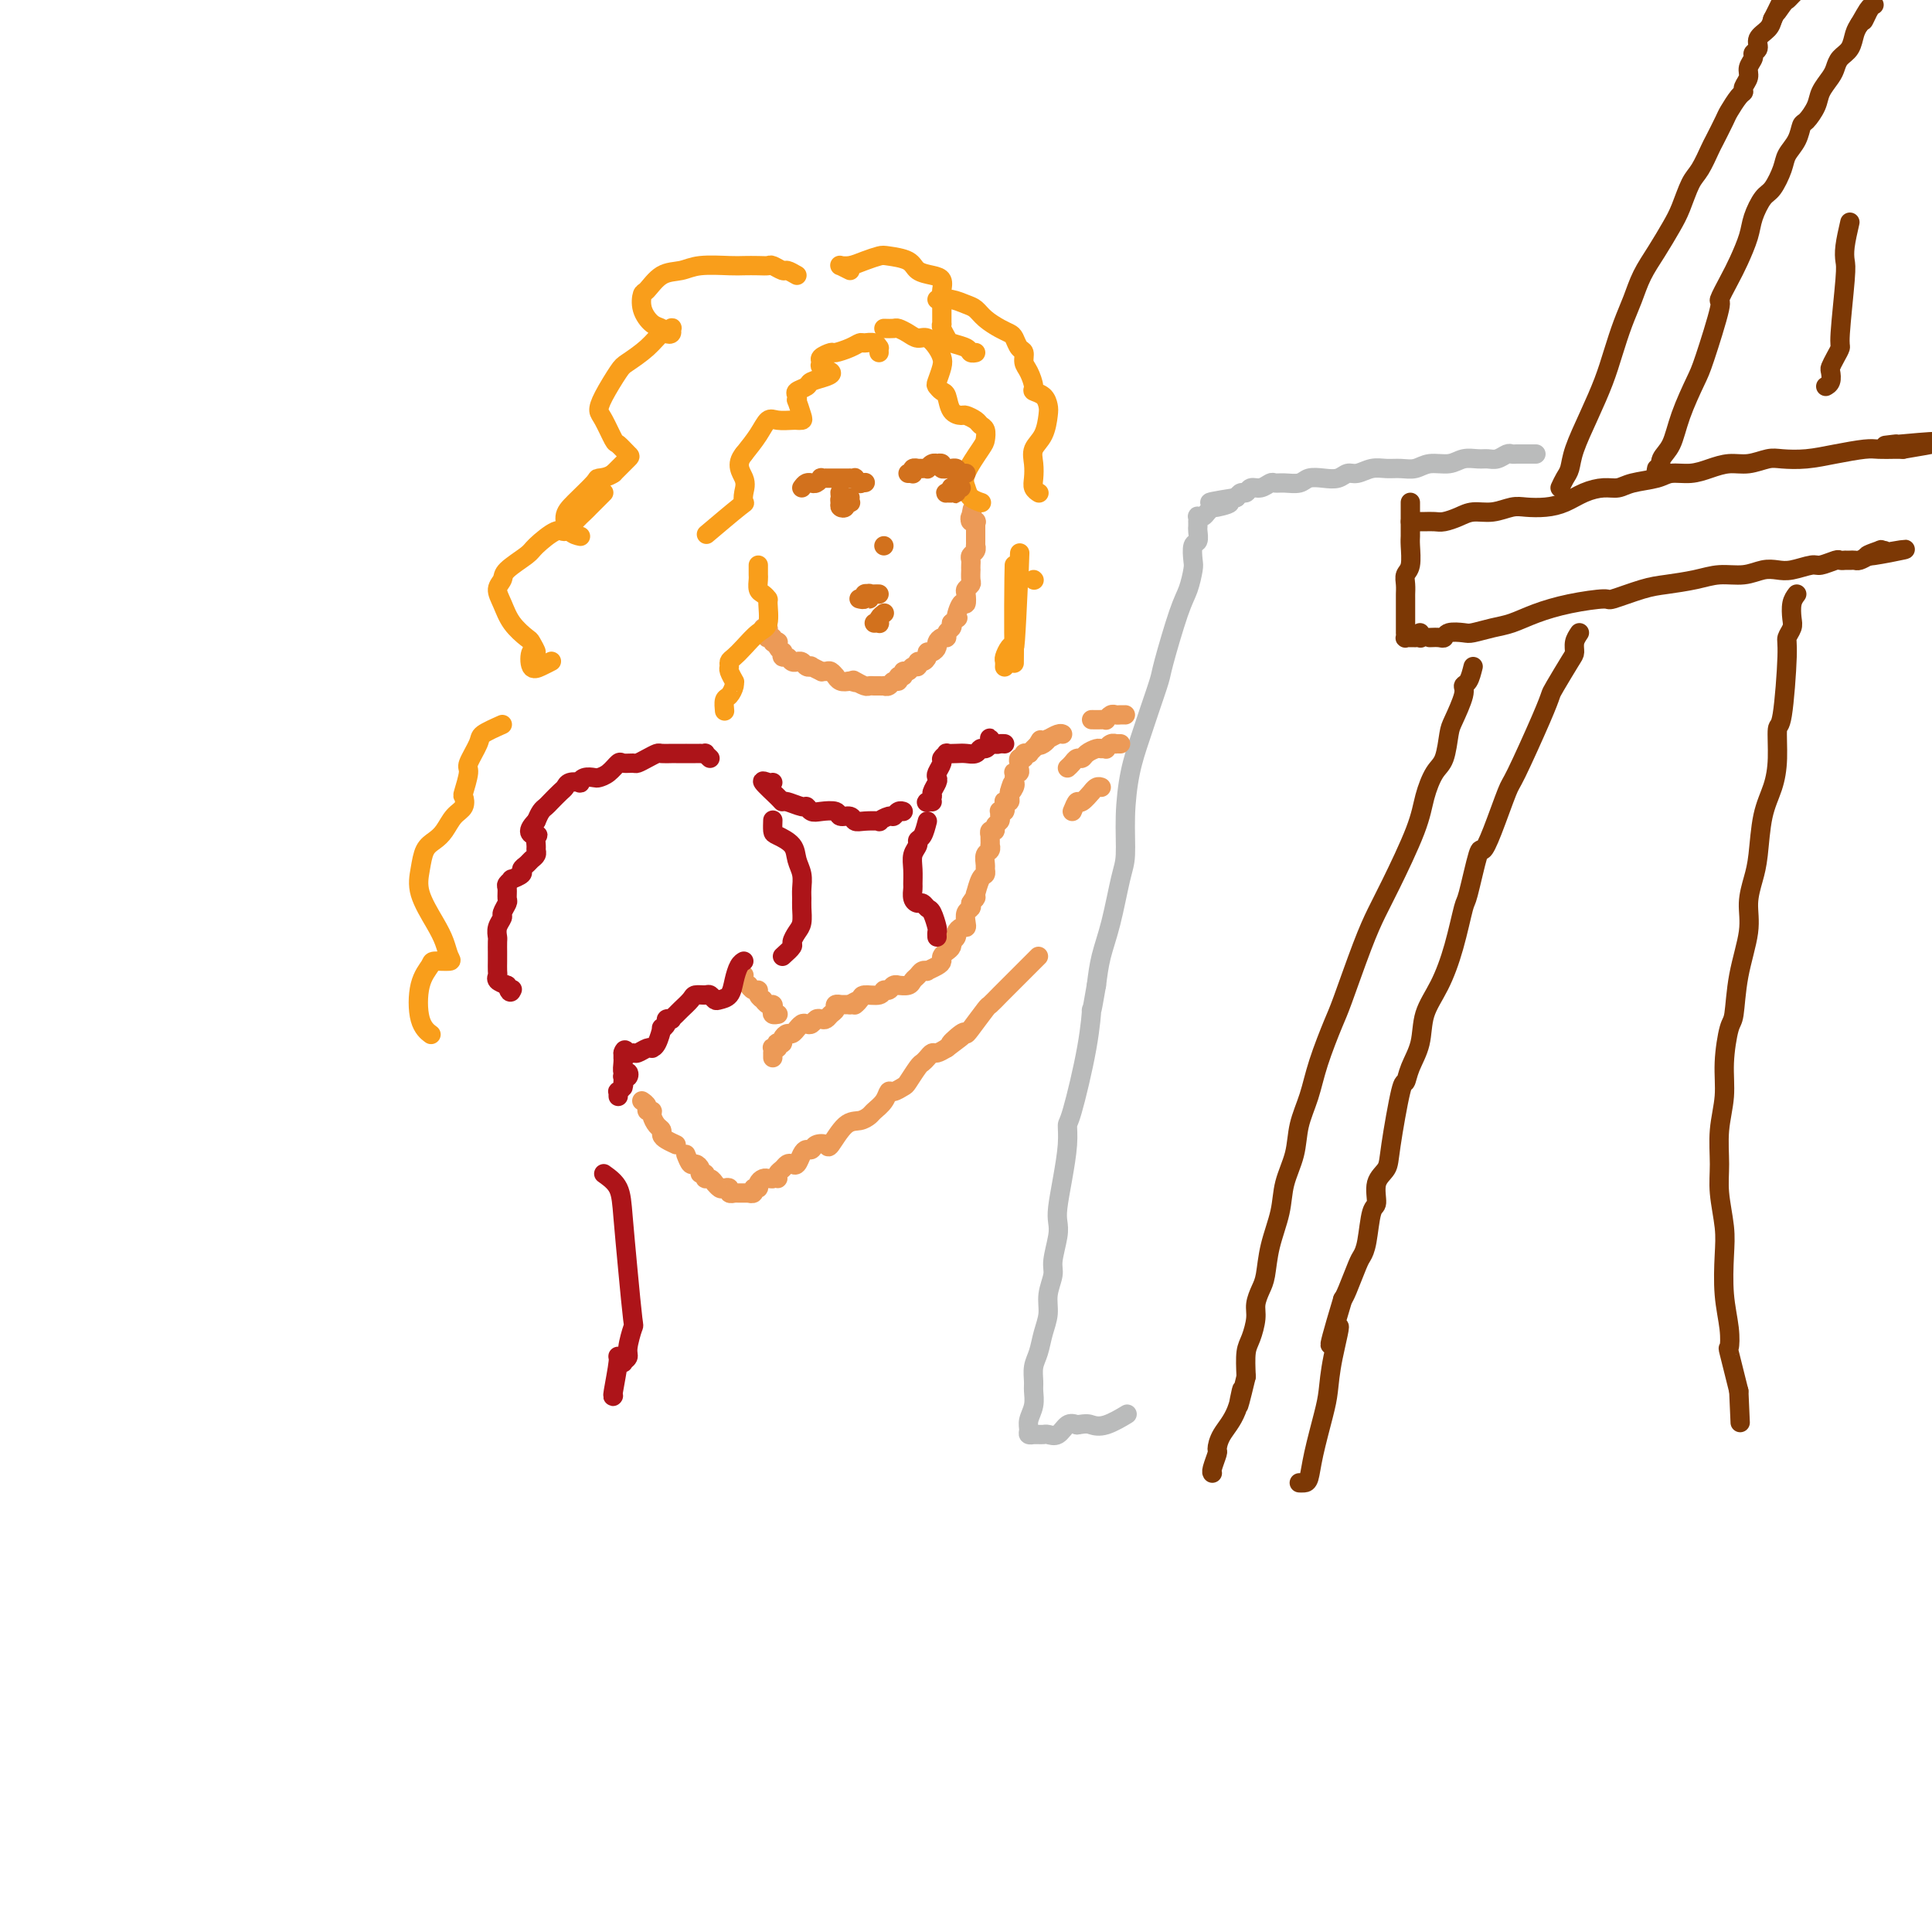 <svg viewBox='0 0 400 400' version='1.1' xmlns='http://www.w3.org/2000/svg' xmlns:xlink='http://www.w3.org/1999/xlink'><g fill='none' stroke='rgb(124,56,5)' stroke-width='4' stroke-linecap='round' stroke-linejoin='round'><path d='M292,104c0.000,0.432 0.000,0.865 0,1c-0.000,0.135 -0.000,-0.026 0,0c0.000,0.026 0.001,0.241 0,1c-0.001,0.759 -0.004,2.062 0,3c0.004,0.938 0.015,1.511 0,2c-0.015,0.489 -0.057,0.895 0,2c0.057,1.105 0.211,2.911 0,4c-0.211,1.089 -0.789,1.462 -1,2c-0.211,0.538 -0.057,1.242 0,2c0.057,0.758 0.015,1.570 0,2c-0.015,0.430 -0.004,0.479 0,1c0.004,0.521 0.001,1.515 0,2c-0.001,0.485 -0.000,0.460 0,1c0.000,0.540 0.000,1.646 0,2c-0.000,0.354 0.000,-0.045 0,0c-0.000,0.045 -0.001,0.534 0,1c0.001,0.466 0.003,0.910 0,1c-0.003,0.090 -0.011,-0.172 0,0c0.011,0.172 0.040,0.778 0,1c-0.040,0.222 -0.151,0.059 0,0c0.151,-0.059 0.562,-0.015 1,0c0.438,0.015 0.902,0.000 1,0c0.098,-0.000 -0.170,0.014 0,0c0.170,-0.014 0.777,-0.055 1,0c0.223,0.055 0.060,0.207 0,0c-0.060,-0.207 -0.017,-0.773 0,-1c0.017,-0.227 0.009,-0.113 0,0'/><path d='M292,108c0.782,-0.002 1.563,-0.003 2,0c0.437,0.003 0.528,0.011 1,0c0.472,-0.011 1.325,-0.040 2,0c0.675,0.040 1.171,0.151 2,0c0.829,-0.151 1.992,-0.562 3,-1c1.008,-0.438 1.862,-0.901 3,-1c1.138,-0.099 2.562,0.168 4,0c1.438,-0.168 2.891,-0.769 4,-1c1.109,-0.231 1.875,-0.090 3,0c1.125,0.090 2.608,0.130 4,0c1.392,-0.130 2.691,-0.430 4,-1c1.309,-0.570 2.626,-1.409 4,-2c1.374,-0.591 2.803,-0.933 4,-1c1.197,-0.067 2.161,0.140 3,0c0.839,-0.140 1.553,-0.629 3,-1c1.447,-0.371 3.625,-0.625 5,-1c1.375,-0.375 1.945,-0.870 3,-1c1.055,-0.130 2.593,0.105 4,0c1.407,-0.105 2.682,-0.550 4,-1c1.318,-0.450 2.679,-0.904 4,-1c1.321,-0.096 2.602,0.168 4,0c1.398,-0.168 2.913,-0.767 4,-1c1.087,-0.233 1.746,-0.101 3,0c1.254,0.101 3.103,0.171 5,0c1.897,-0.171 3.842,-0.582 6,-1c2.158,-0.418 4.528,-0.844 6,-1c1.472,-0.156 2.044,-0.042 3,0c0.956,0.042 2.296,0.011 3,0c0.704,-0.011 0.773,-0.003 1,0c0.227,0.003 0.614,0.002 1,0'/><path d='M394,93c15.619,-2.548 3.667,-1.417 -1,-1c-4.667,0.417 -2.048,0.119 -1,0c1.048,-0.119 0.524,-0.060 0,0'/><path d='M296,132c0.740,-0.030 1.481,-0.060 2,0c0.519,0.060 0.817,0.209 1,0c0.183,-0.209 0.253,-0.776 1,-1c0.747,-0.224 2.172,-0.104 3,0c0.828,0.104 1.061,0.193 2,0c0.939,-0.193 2.585,-0.669 4,-1c1.415,-0.331 2.598,-0.518 4,-1c1.402,-0.482 3.021,-1.260 5,-2c1.979,-0.740 4.316,-1.441 7,-2c2.684,-0.559 5.715,-0.976 7,-1c1.285,-0.024 0.825,0.343 2,0c1.175,-0.343 3.987,-1.397 6,-2c2.013,-0.603 3.228,-0.754 5,-1c1.772,-0.246 4.102,-0.588 6,-1c1.898,-0.412 3.364,-0.894 5,-1c1.636,-0.106 3.443,0.164 5,0c1.557,-0.164 2.863,-0.761 4,-1c1.137,-0.239 2.105,-0.120 3,0c0.895,0.120 1.717,0.243 3,0c1.283,-0.243 3.027,-0.850 4,-1c0.973,-0.150 1.174,0.156 2,0c0.826,-0.156 2.277,-0.774 3,-1c0.723,-0.226 0.719,-0.061 1,0c0.281,0.061 0.848,0.017 1,0c0.152,-0.017 -0.111,-0.007 0,0c0.111,0.007 0.597,0.012 1,0c0.403,-0.012 0.724,-0.042 1,0c0.276,0.042 0.507,0.155 1,0c0.493,-0.155 1.246,-0.577 2,-1'/><path d='M387,115c14.239,-2.569 4.337,-0.492 1,0c-3.337,0.492 -0.110,-0.600 1,-1c1.110,-0.400 0.102,-0.107 0,0c-0.102,0.107 0.703,0.029 1,0c0.297,-0.029 0.085,-0.008 0,0c-0.085,0.008 -0.042,0.004 0,0'/><path d='M305,138c-0.295,1.179 -0.590,2.357 -1,3c-0.410,0.643 -0.935,0.749 -1,1c-0.065,0.251 0.331,0.645 0,2c-0.331,1.355 -1.388,3.670 -2,5c-0.612,1.330 -0.780,1.676 -1,3c-0.220,1.324 -0.492,3.627 -1,5c-0.508,1.373 -1.252,1.814 -2,3c-0.748,1.186 -1.500,3.115 -2,5c-0.500,1.885 -0.746,3.727 -2,7c-1.254,3.273 -3.514,7.978 -5,11c-1.486,3.022 -2.198,4.361 -3,6c-0.802,1.639 -1.695,3.578 -3,7c-1.305,3.422 -3.022,8.329 -4,11c-0.978,2.671 -1.217,3.108 -2,5c-0.783,1.892 -2.112,5.239 -3,8c-0.888,2.761 -1.336,4.935 -2,7c-0.664,2.065 -1.544,4.021 -2,6c-0.456,1.979 -0.489,3.983 -1,6c-0.511,2.017 -1.498,4.048 -2,6c-0.502,1.952 -0.517,3.825 -1,6c-0.483,2.175 -1.435,4.654 -2,7c-0.565,2.346 -0.743,4.561 -1,6c-0.257,1.439 -0.595,2.102 -1,3c-0.405,0.898 -0.879,2.031 -1,3c-0.121,0.969 0.112,1.775 0,3c-0.112,1.225 -0.569,2.868 -1,4c-0.431,1.132 -0.838,1.752 -1,3c-0.162,1.248 -0.081,3.124 0,5'/><path d='M258,285c-2.530,10.561 -1.357,4.463 -1,3c0.357,-1.463 -0.104,1.709 -1,4c-0.896,2.291 -2.226,3.700 -3,5c-0.774,1.300 -0.992,2.492 -1,3c-0.008,0.508 0.194,0.332 0,1c-0.194,0.668 -0.783,2.180 -1,3c-0.217,0.820 -0.062,0.949 0,1c0.062,0.051 0.031,0.026 0,0'/><path d='M327,131c-0.430,0.642 -0.861,1.284 -1,2c-0.139,0.716 0.012,1.507 0,2c-0.012,0.493 -0.189,0.690 -1,2c-0.811,1.310 -2.257,3.735 -3,5c-0.743,1.265 -0.783,1.370 -1,2c-0.217,0.630 -0.611,1.785 -2,5c-1.389,3.215 -3.771,8.490 -5,11c-1.229,2.510 -1.303,2.257 -2,4c-0.697,1.743 -2.017,5.484 -3,8c-0.983,2.516 -1.628,3.808 -2,4c-0.372,0.192 -0.472,-0.715 -1,1c-0.528,1.715 -1.483,6.053 -2,8c-0.517,1.947 -0.596,1.503 -1,3c-0.404,1.497 -1.134,4.935 -2,8c-0.866,3.065 -1.867,5.758 -3,8c-1.133,2.242 -2.396,4.034 -3,6c-0.604,1.966 -0.547,4.105 -1,6c-0.453,1.895 -1.415,3.547 -2,5c-0.585,1.453 -0.791,2.708 -1,3c-0.209,0.292 -0.419,-0.380 -1,2c-0.581,2.380 -1.532,7.813 -2,11c-0.468,3.187 -0.454,4.128 -1,5c-0.546,0.872 -1.652,1.676 -2,3c-0.348,1.324 0.062,3.167 0,4c-0.062,0.833 -0.598,0.657 -1,2c-0.402,1.343 -0.671,4.205 -1,6c-0.329,1.795 -0.717,2.522 -1,3c-0.283,0.478 -0.461,0.706 -1,2c-0.539,1.294 -1.440,3.656 -2,5c-0.560,1.344 -0.780,1.672 -1,2'/><path d='M278,269c-4.666,15.482 -1.831,7.687 -1,6c0.831,-1.687 -0.341,2.735 -1,6c-0.659,3.265 -0.806,5.372 -1,7c-0.194,1.628 -0.434,2.776 -1,5c-0.566,2.224 -1.458,5.524 -2,8c-0.542,2.476 -0.733,4.128 -1,5c-0.267,0.872 -0.610,0.966 -1,1c-0.390,0.034 -0.826,0.010 -1,0c-0.174,-0.010 -0.087,-0.005 0,0'/></g>
<g fill='none' stroke='rgb(186,187,187)' stroke-width='4' stroke-linecap='round' stroke-linejoin='round'><path d='M318,94c-0.756,-0.001 -1.511,-0.001 -2,0c-0.489,0.001 -0.711,0.004 -1,0c-0.289,-0.004 -0.644,-0.015 -1,0c-0.356,0.015 -0.713,0.057 -1,0c-0.287,-0.057 -0.503,-0.212 -1,0c-0.497,0.212 -1.276,0.793 -2,1c-0.724,0.207 -1.394,0.040 -2,0c-0.606,-0.040 -1.148,0.046 -2,0c-0.852,-0.046 -2.013,-0.223 -3,0c-0.987,0.223 -1.800,0.845 -3,1c-1.200,0.155 -2.785,-0.156 -4,0c-1.215,0.156 -2.058,0.778 -3,1c-0.942,0.222 -1.982,0.044 -3,0c-1.018,-0.044 -2.015,0.044 -3,0c-0.985,-0.044 -1.957,-0.222 -3,0c-1.043,0.222 -2.156,0.843 -3,1c-0.844,0.157 -1.418,-0.150 -2,0c-0.582,0.150 -1.170,0.758 -2,1c-0.830,0.242 -1.900,0.118 -3,0c-1.100,-0.118 -2.230,-0.229 -3,0c-0.770,0.229 -1.179,0.797 -2,1c-0.821,0.203 -2.055,0.039 -3,0c-0.945,-0.039 -1.601,0.046 -2,0c-0.399,-0.046 -0.541,-0.223 -1,0c-0.459,0.223 -1.236,0.847 -2,1c-0.764,0.153 -1.514,-0.165 -2,0c-0.486,0.165 -0.708,0.814 -1,1c-0.292,0.186 -0.655,-0.090 -1,0c-0.345,0.090 -0.673,0.545 -1,1'/><path d='M256,103c-9.936,1.555 -3.775,0.942 -2,1c1.775,0.058 -0.835,0.786 -2,1c-1.165,0.214 -0.887,-0.087 -1,0c-0.113,0.087 -0.619,0.563 -1,1c-0.381,0.437 -0.638,0.834 -1,1c-0.362,0.166 -0.829,0.100 -1,0c-0.171,-0.100 -0.046,-0.235 0,0c0.046,0.235 0.013,0.841 0,1c-0.013,0.159 -0.007,-0.128 0,0c0.007,0.128 0.016,0.671 0,1c-0.016,0.329 -0.056,0.442 0,1c0.056,0.558 0.209,1.559 0,2c-0.209,0.441 -0.779,0.320 -1,1c-0.221,0.680 -0.094,2.161 0,3c0.094,0.839 0.156,1.037 0,2c-0.156,0.963 -0.531,2.693 -1,4c-0.469,1.307 -1.031,2.192 -2,5c-0.969,2.808 -2.343,7.538 -3,10c-0.657,2.462 -0.597,2.654 -1,4c-0.403,1.346 -1.270,3.844 -2,6c-0.730,2.156 -1.322,3.969 -2,6c-0.678,2.031 -1.441,4.282 -2,7c-0.559,2.718 -0.913,5.905 -1,9c-0.087,3.095 0.093,6.097 0,8c-0.093,1.903 -0.458,2.706 -1,5c-0.542,2.294 -1.261,6.079 -2,9c-0.739,2.921 -1.497,4.977 -2,7c-0.503,2.023 -0.752,4.011 -1,6'/><path d='M227,204c-1.293,7.655 -1.025,4.793 -1,5c0.025,0.207 -0.192,3.484 -1,8c-0.808,4.516 -2.206,10.270 -3,13c-0.794,2.730 -0.984,2.436 -1,3c-0.016,0.564 0.140,1.986 0,4c-0.140,2.014 -0.578,4.619 -1,7c-0.422,2.381 -0.830,4.537 -1,6c-0.170,1.463 -0.102,2.232 0,3c0.102,0.768 0.238,1.534 0,3c-0.238,1.466 -0.852,3.630 -1,5c-0.148,1.370 0.168,1.945 0,3c-0.168,1.055 -0.819,2.589 -1,4c-0.181,1.411 0.109,2.700 0,4c-0.109,1.300 -0.618,2.613 -1,4c-0.382,1.387 -0.637,2.850 -1,4c-0.363,1.150 -0.833,1.988 -1,3c-0.167,1.012 -0.030,2.197 0,3c0.030,0.803 -0.045,1.224 0,2c0.045,0.776 0.212,1.907 0,3c-0.212,1.093 -0.804,2.149 -1,3c-0.196,0.851 0.003,1.496 0,2c-0.003,0.504 -0.208,0.867 0,1c0.208,0.133 0.828,0.035 1,0c0.172,-0.035 -0.106,-0.007 0,0c0.106,0.007 0.595,-0.005 1,0c0.405,0.005 0.727,0.029 1,0c0.273,-0.029 0.496,-0.111 1,0c0.504,0.111 1.290,0.414 2,0c0.710,-0.414 1.346,-1.547 2,-2c0.654,-0.453 1.327,-0.227 2,0'/><path d='M223,295c2.109,-0.342 2.383,-0.197 3,0c0.617,0.197 1.578,0.444 3,0c1.422,-0.444 3.306,-1.581 4,-2c0.694,-0.419 0.198,-0.120 0,0c-0.198,0.120 -0.099,0.060 0,0'/></g>
<g fill='none' stroke='rgb(124,56,5)' stroke-width='4' stroke-linecap='round' stroke-linejoin='round'><path d='M323,101c0.321,-0.696 0.642,-1.392 1,-2c0.358,-0.608 0.753,-1.129 1,-2c0.247,-0.871 0.345,-2.090 1,-4c0.655,-1.910 1.866,-4.509 3,-7c1.134,-2.491 2.190,-4.875 3,-7c0.810,-2.125 1.375,-3.992 2,-6c0.625,-2.008 1.312,-4.158 2,-6c0.688,-1.842 1.378,-3.376 2,-5c0.622,-1.624 1.178,-3.338 2,-5c0.822,-1.662 1.911,-3.272 3,-5c1.089,-1.728 2.180,-3.573 3,-5c0.820,-1.427 1.370,-2.435 2,-4c0.630,-1.565 1.339,-3.687 2,-5c0.661,-1.313 1.275,-1.817 2,-3c0.725,-1.183 1.560,-3.045 2,-4c0.440,-0.955 0.486,-1.001 1,-2c0.514,-0.999 1.496,-2.949 2,-4c0.504,-1.051 0.532,-1.202 1,-2c0.468,-0.798 1.378,-2.244 2,-3c0.622,-0.756 0.955,-0.822 1,-1c0.045,-0.178 -0.199,-0.468 0,-1c0.199,-0.532 0.842,-1.308 1,-2c0.158,-0.692 -0.170,-1.302 0,-2c0.170,-0.698 0.837,-1.485 1,-2c0.163,-0.515 -0.177,-0.757 0,-1c0.177,-0.243 0.872,-0.488 1,-1c0.128,-0.512 -0.312,-1.292 0,-2c0.312,-0.708 1.375,-1.345 2,-2c0.625,-0.655 0.813,-1.327 1,-2'/><path d='M367,4c4.357,-8.606 1.749,-3.620 1,-2c-0.749,1.620 0.360,-0.126 1,-1c0.640,-0.874 0.813,-0.875 1,-1c0.187,-0.125 0.390,-0.374 1,-1c0.610,-0.626 1.626,-1.630 2,-2c0.374,-0.370 0.107,-0.106 0,0c-0.107,0.106 -0.053,0.053 0,0'/><path d='M343,97c-0.110,0.548 -0.219,1.096 0,1c0.219,-0.096 0.767,-0.837 1,-1c0.233,-0.163 0.149,0.251 0,0c-0.149,-0.251 -0.365,-1.169 0,-2c0.365,-0.831 1.311,-1.576 2,-3c0.689,-1.424 1.122,-3.527 2,-6c0.878,-2.473 2.203,-5.316 3,-7c0.797,-1.684 1.067,-2.210 2,-5c0.933,-2.790 2.530,-7.846 3,-10c0.470,-2.154 -0.187,-1.408 0,-2c0.187,-0.592 1.219,-2.523 2,-4c0.781,-1.477 1.311,-2.501 2,-4c0.689,-1.499 1.537,-3.472 2,-5c0.463,-1.528 0.543,-2.611 1,-4c0.457,-1.389 1.292,-3.084 2,-4c0.708,-0.916 1.289,-1.051 2,-2c0.711,-0.949 1.551,-2.711 2,-4c0.449,-1.289 0.505,-2.106 1,-3c0.495,-0.894 1.427,-1.866 2,-3c0.573,-1.134 0.787,-2.429 1,-3c0.213,-0.571 0.424,-0.418 1,-1c0.576,-0.582 1.515,-1.899 2,-3c0.485,-1.101 0.515,-1.985 1,-3c0.485,-1.015 1.425,-2.163 2,-3c0.575,-0.837 0.784,-1.365 1,-2c0.216,-0.635 0.439,-1.376 1,-2c0.561,-0.624 1.459,-1.129 2,-2c0.541,-0.871 0.726,-2.106 1,-3c0.274,-0.894 0.637,-1.447 1,-2'/><path d='M385,5c3.585,-6.309 1.549,-2.083 1,-1c-0.549,1.083 0.389,-0.978 1,-2c0.611,-1.022 0.895,-1.006 1,-1c0.105,0.006 0.030,0.002 0,0c-0.030,-0.002 -0.015,-0.001 0,0'/><path d='M383,46c-0.414,1.811 -0.828,3.622 -1,5c-0.172,1.378 -0.101,2.322 0,3c0.101,0.678 0.234,1.089 0,4c-0.234,2.911 -0.833,8.323 -1,11c-0.167,2.677 0.100,2.619 0,3c-0.100,0.381 -0.566,1.202 -1,2c-0.434,0.798 -0.834,1.573 -1,2c-0.166,0.427 -0.096,0.506 0,1c0.096,0.494 0.218,1.402 0,2c-0.218,0.598 -0.777,0.885 -1,1c-0.223,0.115 -0.112,0.057 0,0'/><path d='M372,123c-0.414,0.552 -0.828,1.104 -1,2c-0.172,0.896 -0.101,2.136 0,3c0.101,0.864 0.233,1.351 0,2c-0.233,0.649 -0.833,1.460 -1,2c-0.167,0.540 0.097,0.811 0,4c-0.097,3.189 -0.554,9.297 -1,12c-0.446,2.703 -0.879,2.001 -1,3c-0.121,0.999 0.070,3.701 0,6c-0.070,2.299 -0.401,4.196 -1,6c-0.599,1.804 -1.465,3.514 -2,6c-0.535,2.486 -0.739,5.746 -1,8c-0.261,2.254 -0.581,3.501 -1,5c-0.419,1.499 -0.938,3.251 -1,5c-0.062,1.749 0.333,3.495 0,6c-0.333,2.505 -1.395,5.771 -2,9c-0.605,3.229 -0.754,6.423 -1,8c-0.246,1.577 -0.587,1.537 -1,3c-0.413,1.463 -0.896,4.429 -1,7c-0.104,2.571 0.172,4.746 0,7c-0.172,2.254 -0.792,4.588 -1,7c-0.208,2.412 -0.004,4.901 0,7c0.004,2.099 -0.191,3.806 0,6c0.191,2.194 0.770,4.873 1,7c0.230,2.127 0.113,3.702 0,6c-0.113,2.298 -0.221,5.317 0,8c0.221,2.683 0.771,5.028 1,7c0.229,1.972 0.139,3.569 0,4c-0.139,0.431 -0.325,-0.306 0,1c0.325,1.306 1.163,4.653 2,8'/><path d='M360,288c0.500,11.333 0.250,5.667 0,0'/></g>
<g fill='none' stroke='rgb(236,154,87)' stroke-width='4' stroke-linecap='round' stroke-linejoin='round'><path d='M158,130c0.425,-0.083 0.850,-0.167 1,0c0.150,0.167 0.025,0.584 0,1c-0.025,0.416 0.050,0.830 0,1c-0.050,0.170 -0.223,0.098 0,0c0.223,-0.098 0.843,-0.220 1,0c0.157,0.220 -0.150,0.781 0,1c0.150,0.219 0.759,0.096 1,0c0.241,-0.096 0.116,-0.165 0,0c-0.116,0.165 -0.224,0.565 0,1c0.224,0.435 0.781,0.905 1,1c0.219,0.095 0.101,-0.185 0,0c-0.101,0.185 -0.186,0.834 0,1c0.186,0.166 0.641,-0.153 1,0c0.359,0.153 0.621,0.777 1,1c0.379,0.223 0.877,0.046 1,0c0.123,-0.046 -0.127,0.039 0,0c0.127,-0.039 0.630,-0.203 1,0c0.370,0.203 0.606,0.772 1,1c0.394,0.228 0.946,0.114 1,0c0.054,-0.114 -0.389,-0.228 0,0c0.389,0.228 1.611,0.797 2,1c0.389,0.203 -0.054,0.039 0,0c0.054,-0.039 0.605,0.046 1,0c0.395,-0.046 0.633,-0.222 1,0c0.367,0.222 0.861,0.843 1,1c0.139,0.157 -0.078,-0.150 0,0c0.078,0.150 0.451,0.757 1,1c0.549,0.243 1.275,0.121 2,0'/><path d='M176,141c2.112,0.635 1.392,0.223 1,0c-0.392,-0.223 -0.455,-0.256 0,0c0.455,0.256 1.427,0.801 2,1c0.573,0.199 0.746,0.054 1,0c0.254,-0.054 0.589,-0.015 1,0c0.411,0.015 0.898,0.005 1,0c0.102,-0.005 -0.180,-0.005 0,0c0.180,0.005 0.823,0.017 1,0c0.177,-0.017 -0.111,-0.061 0,0c0.111,0.061 0.622,0.228 1,0c0.378,-0.228 0.622,-0.850 1,-1c0.378,-0.150 0.889,0.171 1,0c0.111,-0.171 -0.178,-0.834 0,-1c0.178,-0.166 0.822,0.167 1,0c0.178,-0.167 -0.111,-0.833 0,-1c0.111,-0.167 0.621,0.166 1,0c0.379,-0.166 0.627,-0.832 1,-1c0.373,-0.168 0.870,0.161 1,0c0.130,-0.161 -0.106,-0.813 0,-1c0.106,-0.187 0.554,0.090 1,0c0.446,-0.090 0.889,-0.549 1,-1c0.111,-0.451 -0.111,-0.895 0,-1c0.111,-0.105 0.556,0.130 1,0c0.444,-0.130 0.889,-0.626 1,-1c0.111,-0.374 -0.110,-0.625 0,-1c0.110,-0.375 0.552,-0.874 1,-1c0.448,-0.126 0.904,0.121 1,0c0.096,-0.121 -0.166,-0.609 0,-1c0.166,-0.391 0.762,-0.683 1,-1c0.238,-0.317 0.119,-0.658 0,-1'/><path d='M197,129c2.038,-1.893 1.134,-0.626 1,-1c-0.134,-0.374 0.504,-2.391 1,-3c0.496,-0.609 0.851,0.189 1,0c0.149,-0.189 0.093,-1.365 0,-2c-0.093,-0.635 -0.221,-0.730 0,-1c0.221,-0.270 0.791,-0.716 1,-1c0.209,-0.284 0.056,-0.405 0,-1c-0.056,-0.595 -0.016,-1.665 0,-2c0.016,-0.335 0.008,0.065 0,0c-0.008,-0.065 -0.016,-0.596 0,-1c0.016,-0.404 0.057,-0.682 0,-1c-0.057,-0.318 -0.211,-0.678 0,-1c0.211,-0.322 0.789,-0.607 1,-1c0.211,-0.393 0.057,-0.894 0,-1c-0.057,-0.106 -0.015,0.183 0,0c0.015,-0.183 0.004,-0.838 0,-1c-0.004,-0.162 -0.001,0.167 0,0c0.001,-0.167 0.000,-0.832 0,-1c-0.000,-0.168 -0.000,0.162 0,0c0.000,-0.162 0.001,-0.814 0,-1c-0.001,-0.186 -0.004,0.095 0,0c0.004,-0.095 0.015,-0.564 0,-1c-0.015,-0.436 -0.056,-0.839 0,-1c0.056,-0.161 0.207,-0.082 0,0c-0.207,0.082 -0.774,0.166 -1,0c-0.226,-0.166 -0.113,-0.583 0,-1'/><path d='M201,107c0.635,-3.388 0.222,-0.856 0,0c-0.222,0.856 -0.252,0.038 0,0c0.252,-0.038 0.786,0.703 1,1c0.214,0.297 0.107,0.148 0,0'/><path d='M160,219c0.002,-0.452 0.004,-0.905 0,-1c-0.004,-0.095 -0.015,0.167 0,0c0.015,-0.167 0.055,-0.763 0,-1c-0.055,-0.237 -0.207,-0.115 0,0c0.207,0.115 0.773,0.224 1,0c0.227,-0.224 0.117,-0.782 0,-1c-0.117,-0.218 -0.239,-0.096 0,0c0.239,0.096 0.838,0.165 1,0c0.162,-0.165 -0.115,-0.565 0,-1c0.115,-0.435 0.622,-0.905 1,-1c0.378,-0.095 0.626,0.184 1,0c0.374,-0.184 0.874,-0.833 1,-1c0.126,-0.167 -0.121,0.148 0,0c0.121,-0.148 0.610,-0.758 1,-1c0.390,-0.242 0.682,-0.117 1,0c0.318,0.117 0.662,0.224 1,0c0.338,-0.224 0.669,-0.781 1,-1c0.331,-0.219 0.662,-0.101 1,0c0.338,0.101 0.683,0.185 1,0c0.317,-0.185 0.605,-0.638 1,-1c0.395,-0.362 0.896,-0.633 1,-1c0.104,-0.367 -0.189,-0.830 0,-1c0.189,-0.170 0.858,-0.046 1,0c0.142,0.046 -0.245,0.013 0,0c0.245,-0.013 1.123,-0.007 2,0'/><path d='M176,208c2.645,-1.659 1.258,-0.305 1,0c-0.258,0.305 0.613,-0.439 1,-1c0.387,-0.561 0.288,-0.939 1,-1c0.712,-0.061 2.233,0.194 3,0c0.767,-0.194 0.778,-0.837 1,-1c0.222,-0.163 0.655,0.153 1,0c0.345,-0.153 0.603,-0.776 1,-1c0.397,-0.224 0.932,-0.049 1,0c0.068,0.049 -0.333,-0.029 0,0c0.333,0.029 1.400,0.165 2,0c0.600,-0.165 0.733,-0.632 1,-1c0.267,-0.368 0.666,-0.637 1,-1c0.334,-0.363 0.601,-0.818 1,-1c0.399,-0.182 0.929,-0.090 1,0c0.071,0.090 -0.318,0.179 0,0c0.318,-0.179 1.343,-0.625 2,-1c0.657,-0.375 0.947,-0.679 1,-1c0.053,-0.321 -0.130,-0.660 0,-1c0.130,-0.340 0.575,-0.683 1,-1c0.425,-0.317 0.831,-0.610 1,-1c0.169,-0.390 0.101,-0.879 0,-1c-0.101,-0.121 -0.233,0.126 0,0c0.233,-0.126 0.833,-0.624 1,-1c0.167,-0.376 -0.100,-0.629 0,-1c0.100,-0.371 0.566,-0.859 1,-1c0.434,-0.141 0.834,0.064 1,0c0.166,-0.064 0.096,-0.399 0,-1c-0.096,-0.601 -0.218,-1.470 0,-2c0.218,-0.530 0.777,-0.723 1,-1c0.223,-0.277 0.112,-0.639 0,-1'/><path d='M201,187c1.306,-2.165 1.072,-1.077 1,-1c-0.072,0.077 0.019,-0.858 0,-1c-0.019,-0.142 -0.148,0.510 0,0c0.148,-0.510 0.575,-2.182 1,-3c0.425,-0.818 0.850,-0.782 1,-1c0.150,-0.218 0.026,-0.689 0,-1c-0.026,-0.311 0.046,-0.461 0,-1c-0.046,-0.539 -0.208,-1.468 0,-2c0.208,-0.532 0.788,-0.669 1,-1c0.212,-0.331 0.057,-0.858 0,-1c-0.057,-0.142 -0.016,0.102 0,0c0.016,-0.102 0.008,-0.548 0,-1c-0.008,-0.452 -0.017,-0.909 0,-1c0.017,-0.091 0.061,0.183 0,0c-0.061,-0.183 -0.227,-0.822 0,-1c0.227,-0.178 0.846,0.106 1,0c0.154,-0.106 -0.156,-0.603 0,-1c0.156,-0.397 0.778,-0.694 1,-1c0.222,-0.306 0.046,-0.622 0,-1c-0.046,-0.378 0.040,-0.818 0,-1c-0.040,-0.182 -0.207,-0.105 0,0c0.207,0.105 0.786,0.238 1,0c0.214,-0.238 0.061,-0.848 0,-1c-0.061,-0.152 -0.030,0.152 0,0c0.030,-0.152 0.061,-0.762 0,-1c-0.061,-0.238 -0.212,-0.105 0,0c0.212,0.105 0.788,0.182 1,0c0.212,-0.182 0.061,-0.623 0,-1c-0.061,-0.377 -0.030,-0.688 0,-1'/><path d='M209,164c1.177,-3.513 0.119,-0.797 0,0c-0.119,0.797 0.700,-0.326 1,-1c0.300,-0.674 0.080,-0.897 0,-1c-0.080,-0.103 -0.021,-0.084 0,0c0.021,0.084 0.005,0.232 0,0c-0.005,-0.232 0.003,-0.846 0,-1c-0.003,-0.154 -0.015,0.152 0,0c0.015,-0.152 0.056,-0.763 0,-1c-0.056,-0.237 -0.211,-0.101 0,0c0.211,0.101 0.788,0.167 1,0c0.212,-0.167 0.061,-0.565 0,-1c-0.061,-0.435 -0.031,-0.905 0,-1c0.031,-0.095 0.065,0.185 0,0c-0.065,-0.185 -0.227,-0.834 0,-1c0.227,-0.166 0.844,0.153 1,0c0.156,-0.153 -0.151,-0.777 0,-1c0.151,-0.223 0.758,-0.045 1,0c0.242,0.045 0.120,-0.043 0,0c-0.120,0.043 -0.238,0.218 0,0c0.238,-0.218 0.833,-0.828 1,-1c0.167,-0.172 -0.095,0.094 0,0c0.095,-0.094 0.548,-0.547 1,-1'/><path d='M215,154c0.886,-1.564 0.100,-0.476 0,0c-0.100,0.476 0.485,0.338 1,0c0.515,-0.338 0.961,-0.875 1,-1c0.039,-0.125 -0.330,0.162 0,0c0.330,-0.162 1.358,-0.774 2,-1c0.642,-0.226 0.898,-0.064 1,0c0.102,0.064 0.051,0.032 0,0'/><path d='M226,149c0.726,0.008 1.451,0.016 2,0c0.549,-0.016 0.920,-0.057 1,0c0.080,0.057 -0.133,0.211 0,0c0.133,-0.211 0.610,-0.789 1,-1c0.390,-0.211 0.693,-0.057 1,0c0.307,0.057 0.618,0.015 1,0c0.382,-0.015 0.834,-0.004 1,0c0.166,0.004 0.048,0.001 0,0c-0.048,-0.001 -0.024,-0.001 0,0'/><path d='M221,159c0.336,-0.303 0.671,-0.607 1,-1c0.329,-0.393 0.651,-0.876 1,-1c0.349,-0.124 0.724,0.110 1,0c0.276,-0.110 0.451,-0.564 1,-1c0.549,-0.436 1.470,-0.853 2,-1c0.530,-0.147 0.668,-0.025 1,0c0.332,0.025 0.859,-0.046 1,0c0.141,0.046 -0.102,0.208 0,0c0.102,-0.208 0.549,-0.788 1,-1c0.451,-0.212 0.904,-0.057 1,0c0.096,0.057 -0.167,0.015 0,0c0.167,-0.015 0.762,-0.004 1,0c0.238,0.004 0.119,0.002 0,0'/><path d='M222,168c0.372,-0.908 0.743,-1.816 1,-2c0.257,-0.184 0.398,0.357 1,0c0.602,-0.357 1.664,-1.612 2,-2c0.336,-0.388 -0.054,0.092 0,0c0.054,-0.092 0.553,-0.756 1,-1c0.447,-0.244 0.842,-0.070 1,0c0.158,0.070 0.079,0.035 0,0'/><path d='M142,239c0.342,0.867 0.684,1.734 1,2c0.316,0.266 0.606,-0.068 1,0c0.394,0.068 0.893,0.539 1,1c0.107,0.461 -0.178,0.912 0,1c0.178,0.088 0.817,-0.188 1,0c0.183,0.188 -0.092,0.839 0,1c0.092,0.161 0.549,-0.167 1,0c0.451,0.167 0.895,0.828 1,1c0.105,0.172 -0.131,-0.146 0,0c0.131,0.146 0.628,0.757 1,1c0.372,0.243 0.621,0.118 1,0c0.379,-0.118 0.890,-0.228 1,0c0.110,0.228 -0.182,0.793 0,1c0.182,0.207 0.837,0.055 1,0c0.163,-0.055 -0.168,-0.015 0,0c0.168,0.015 0.834,0.004 1,0c0.166,-0.004 -0.167,-0.001 0,0c0.167,0.001 0.833,0.001 1,0c0.167,-0.001 -0.167,-0.004 0,0c0.167,0.004 0.833,0.016 1,0c0.167,-0.016 -0.166,-0.060 0,0c0.166,0.060 0.832,0.222 1,0c0.168,-0.222 -0.162,-0.830 0,-1c0.162,-0.170 0.817,0.098 1,0c0.183,-0.098 -0.106,-0.562 0,-1c0.106,-0.438 0.605,-0.849 1,-1c0.395,-0.151 0.684,-0.043 1,0c0.316,0.043 0.658,0.022 1,0'/><path d='M160,244c1.168,-0.415 1.086,0.046 1,0c-0.086,-0.046 -0.178,-0.599 0,-1c0.178,-0.401 0.625,-0.650 1,-1c0.375,-0.350 0.678,-0.802 1,-1c0.322,-0.198 0.664,-0.143 1,0c0.336,0.143 0.666,0.375 1,0c0.334,-0.375 0.671,-1.355 1,-2c0.329,-0.645 0.650,-0.954 1,-1c0.350,-0.046 0.730,0.169 1,0c0.270,-0.169 0.432,-0.724 1,-1c0.568,-0.276 1.543,-0.273 2,0c0.457,0.273 0.398,0.817 1,0c0.602,-0.817 1.867,-2.995 3,-4c1.133,-1.005 2.135,-0.837 3,-1c0.865,-0.163 1.593,-0.655 2,-1c0.407,-0.345 0.494,-0.541 1,-1c0.506,-0.459 1.430,-1.182 2,-2c0.570,-0.818 0.786,-1.732 1,-2c0.214,-0.268 0.424,0.111 1,0c0.576,-0.111 1.516,-0.712 2,-1c0.484,-0.288 0.511,-0.263 1,-1c0.489,-0.737 1.440,-2.235 2,-3c0.560,-0.765 0.730,-0.796 1,-1c0.270,-0.204 0.639,-0.580 1,-1c0.361,-0.420 0.712,-0.882 1,-1c0.288,-0.118 0.511,0.109 1,0c0.489,-0.109 1.245,-0.555 2,-1'/><path d='M196,217c5.690,-4.282 1.914,-1.488 1,-1c-0.914,0.488 1.035,-1.332 2,-2c0.965,-0.668 0.945,-0.186 1,0c0.055,0.186 0.186,0.075 1,-1c0.814,-1.075 2.312,-3.114 3,-4c0.688,-0.886 0.565,-0.619 1,-1c0.435,-0.381 1.426,-1.412 2,-2c0.574,-0.588 0.731,-0.735 1,-1c0.269,-0.265 0.649,-0.648 1,-1c0.351,-0.352 0.671,-0.671 1,-1c0.329,-0.329 0.666,-0.666 1,-1c0.334,-0.334 0.664,-0.664 1,-1c0.336,-0.336 0.678,-0.678 1,-1c0.322,-0.322 0.625,-0.625 1,-1c0.375,-0.375 0.821,-0.821 1,-1c0.179,-0.179 0.089,-0.089 0,0'/><path d='M140,237c-0.726,-0.335 -1.453,-0.671 -2,-1c-0.547,-0.329 -0.916,-0.652 -1,-1c-0.084,-0.348 0.117,-0.719 0,-1c-0.117,-0.281 -0.552,-0.470 -1,-1c-0.448,-0.530 -0.908,-1.400 -1,-2c-0.092,-0.600 0.185,-0.932 0,-1c-0.185,-0.068 -0.833,0.126 -1,0c-0.167,-0.126 0.147,-0.572 0,-1c-0.147,-0.428 -0.756,-0.836 -1,-1c-0.244,-0.164 -0.122,-0.082 0,0'/><path d='M154,202c0.032,-0.081 0.064,-0.161 0,0c-0.064,0.161 -0.223,0.564 0,1c0.223,0.436 0.829,0.904 1,1c0.171,0.096 -0.094,-0.180 0,0c0.094,0.180 0.546,0.818 1,1c0.454,0.182 0.909,-0.091 1,0c0.091,0.091 -0.182,0.545 0,1c0.182,0.455 0.820,0.909 1,1c0.180,0.091 -0.096,-0.182 0,0c0.096,0.182 0.565,0.819 1,1c0.435,0.181 0.834,-0.095 1,0c0.166,0.095 0.097,0.561 0,1c-0.097,0.439 -0.222,0.850 0,1c0.222,0.150 0.790,0.041 1,0c0.210,-0.041 0.060,-0.012 0,0c-0.060,0.012 -0.030,0.006 0,0'/></g>
<g fill='none' stroke='rgb(249,158,27)' stroke-width='4' stroke-linecap='round' stroke-linejoin='round'><path d='M182,73c-0.016,-0.453 -0.031,-0.907 0,-1c0.031,-0.093 0.109,0.174 0,0c-0.109,-0.174 -0.404,-0.789 -1,-1c-0.596,-0.211 -1.492,-0.019 -2,0c-0.508,0.019 -0.627,-0.136 -1,0c-0.373,0.136 -0.999,0.561 -2,1c-1.001,0.439 -2.375,0.891 -3,1c-0.625,0.109 -0.499,-0.126 -1,0c-0.501,0.126 -1.627,0.611 -2,1c-0.373,0.389 0.008,0.682 0,1c-0.008,0.318 -0.407,0.663 0,1c0.407,0.337 1.618,0.668 2,1c0.382,0.332 -0.066,0.666 -1,1c-0.934,0.334 -2.355,0.668 -3,1c-0.645,0.332 -0.513,0.660 -1,1c-0.487,0.340 -1.591,0.690 -2,1c-0.409,0.310 -0.123,0.581 0,1c0.123,0.419 0.082,0.988 0,1c-0.082,0.012 -0.205,-0.533 0,0c0.205,0.533 0.739,2.143 1,3c0.261,0.857 0.250,0.959 0,1c-0.250,0.041 -0.738,0.019 -1,0c-0.262,-0.019 -0.300,-0.035 -1,0c-0.700,0.035 -2.064,0.123 -3,0c-0.936,-0.123 -1.444,-0.456 -2,0c-0.556,0.456 -1.159,1.702 -2,3c-0.841,1.298 -1.921,2.649 -3,4'/><path d='M154,94c-1.859,2.222 -0.506,3.777 0,5c0.506,1.223 0.166,2.115 0,3c-0.166,0.885 -0.158,1.763 0,2c0.158,0.237 0.466,-0.167 -1,1c-1.466,1.167 -4.704,3.905 -6,5c-1.296,1.095 -0.648,0.548 0,0'/><path d='M183,68c0.780,0.021 1.560,0.043 2,0c0.440,-0.043 0.541,-0.149 1,0c0.459,0.149 1.275,0.554 2,1c0.725,0.446 1.358,0.933 2,1c0.642,0.067 1.293,-0.287 2,0c0.707,0.287 1.471,1.214 2,2c0.529,0.786 0.824,1.429 1,2c0.176,0.571 0.232,1.068 0,2c-0.232,0.932 -0.754,2.298 -1,3c-0.246,0.702 -0.217,0.738 0,1c0.217,0.262 0.620,0.749 1,1c0.380,0.251 0.735,0.266 1,1c0.265,0.734 0.438,2.186 1,3c0.562,0.814 1.513,0.991 2,1c0.487,0.009 0.509,-0.148 1,0c0.491,0.148 1.451,0.603 2,1c0.549,0.397 0.686,0.735 1,1c0.314,0.265 0.805,0.455 1,1c0.195,0.545 0.092,1.445 0,2c-0.092,0.555 -0.175,0.765 -1,2c-0.825,1.235 -2.393,3.494 -3,5c-0.607,1.506 -0.254,2.260 0,3c0.254,0.740 0.408,1.466 1,2c0.592,0.534 1.621,0.874 2,1c0.379,0.126 0.108,0.036 0,0c-0.108,-0.036 -0.054,-0.018 0,0'/><path d='M157,117c-0.006,0.787 -0.012,1.574 0,2c0.012,0.426 0.041,0.493 0,1c-0.041,0.507 -0.153,1.456 0,2c0.153,0.544 0.572,0.683 1,1c0.428,0.317 0.865,0.812 1,1c0.135,0.188 -0.033,0.067 0,1c0.033,0.933 0.268,2.918 0,4c-0.268,1.082 -1.038,1.260 -2,2c-0.962,0.740 -2.115,2.042 -3,3c-0.885,0.958 -1.501,1.571 -2,2c-0.499,0.429 -0.880,0.675 -1,1c-0.120,0.325 0.021,0.730 0,1c-0.021,0.270 -0.205,0.405 0,1c0.205,0.595 0.797,1.650 1,2c0.203,0.350 0.016,-0.004 0,0c-0.016,0.004 0.139,0.366 0,1c-0.139,0.634 -0.573,1.541 -1,2c-0.427,0.459 -0.846,0.470 -1,1c-0.154,0.530 -0.044,1.580 0,2c0.044,0.420 0.022,0.210 0,0'/><path d='M165,57c-0.787,-0.453 -1.575,-0.906 -2,-1c-0.425,-0.094 -0.488,0.171 -1,0c-0.512,-0.171 -1.474,-0.778 -2,-1c-0.526,-0.222 -0.616,-0.061 -1,0c-0.384,0.061 -1.064,0.020 -2,0c-0.936,-0.020 -2.130,-0.019 -3,0c-0.870,0.019 -1.417,0.054 -3,0c-1.583,-0.054 -4.203,-0.199 -6,0c-1.797,0.199 -2.770,0.741 -4,1c-1.230,0.259 -2.716,0.234 -4,1c-1.284,0.766 -2.365,2.324 -3,3c-0.635,0.676 -0.822,0.472 -1,1c-0.178,0.528 -0.345,1.789 0,3c0.345,1.211 1.202,2.373 2,3c0.798,0.627 1.536,0.717 2,1c0.464,0.283 0.655,0.757 1,1c0.345,0.243 0.845,0.256 1,0c0.155,-0.256 -0.035,-0.780 0,-1c0.035,-0.220 0.296,-0.136 0,0c-0.296,0.136 -1.147,0.326 -2,1c-0.853,0.674 -1.707,1.833 -3,3c-1.293,1.167 -3.024,2.341 -4,3c-0.976,0.659 -1.197,0.804 -2,2c-0.803,1.196 -2.189,3.443 -3,5c-0.811,1.557 -1.048,2.424 -1,3c0.048,0.576 0.379,0.860 1,2c0.621,1.140 1.531,3.137 2,4c0.469,0.863 0.497,0.592 1,1c0.503,0.408 1.482,1.494 2,2c0.518,0.506 0.577,0.430 0,1c-0.577,0.570 -1.788,1.785 -3,3'/><path d='M127,98c-1.139,0.840 -2.485,0.939 -3,1c-0.515,0.061 -0.197,0.083 -1,1c-0.803,0.917 -2.726,2.729 -4,4c-1.274,1.271 -1.898,2.000 -2,3c-0.102,1.000 0.319,2.269 1,3c0.681,0.731 1.623,0.923 2,1c0.377,0.077 0.188,0.038 0,0'/><path d='M125,102c-0.214,0.215 -0.428,0.430 -1,1c-0.572,0.570 -1.502,1.495 -2,2c-0.498,0.505 -0.564,0.590 -1,1c-0.436,0.410 -1.241,1.144 -2,2c-0.759,0.856 -1.472,1.833 -2,2c-0.528,0.167 -0.872,-0.475 -2,0c-1.128,0.475 -3.039,2.066 -4,3c-0.961,0.934 -0.973,1.211 -2,2c-1.027,0.789 -3.069,2.090 -4,3c-0.931,0.910 -0.750,1.428 -1,2c-0.250,0.572 -0.930,1.198 -1,2c-0.070,0.802 0.469,1.778 1,3c0.531,1.222 1.053,2.689 2,4c0.947,1.311 2.319,2.468 3,3c0.681,0.532 0.671,0.441 1,1c0.329,0.559 0.996,1.768 1,2c0.004,0.232 -0.653,-0.512 -1,0c-0.347,0.512 -0.382,2.282 0,3c0.382,0.718 1.180,0.386 2,0c0.820,-0.386 1.663,-0.824 2,-1c0.337,-0.176 0.169,-0.088 0,0'/><path d='M176,56c-0.857,-0.424 -1.713,-0.849 -2,-1c-0.287,-0.151 -0.004,-0.030 0,0c0.004,0.030 -0.272,-0.031 0,0c0.272,0.031 1.092,0.154 2,0c0.908,-0.154 1.905,-0.585 3,-1c1.095,-0.415 2.289,-0.816 3,-1c0.711,-0.184 0.941,-0.153 2,0c1.059,0.153 2.949,0.426 4,1c1.051,0.574 1.262,1.449 2,2c0.738,0.551 2.002,0.778 3,1c0.998,0.222 1.732,0.440 2,1c0.268,0.560 0.072,1.462 0,2c-0.072,0.538 -0.019,0.712 0,1c0.019,0.288 0.005,0.689 0,1c-0.005,0.311 -0.002,0.530 0,1c0.002,0.470 0.004,1.190 0,2c-0.004,0.810 -0.014,1.708 0,2c0.014,0.292 0.053,-0.024 0,0c-0.053,0.024 -0.197,0.388 0,1c0.197,0.612 0.736,1.470 1,2c0.264,0.530 0.253,0.730 1,1c0.747,0.270 2.252,0.608 3,1c0.748,0.392 0.740,0.836 1,1c0.260,0.164 0.789,0.047 1,0c0.211,-0.047 0.106,-0.023 0,0'/><path d='M194,62c0.978,-0.095 1.956,-0.191 3,0c1.044,0.191 2.153,0.667 3,1c0.847,0.333 1.431,0.522 2,1c0.569,0.478 1.122,1.245 2,2c0.878,0.755 2.082,1.497 3,2c0.918,0.503 1.552,0.768 2,1c0.448,0.232 0.711,0.431 1,1c0.289,0.569 0.603,1.508 1,2c0.397,0.492 0.875,0.538 1,1c0.125,0.462 -0.104,1.341 0,2c0.104,0.659 0.539,1.097 1,2c0.461,0.903 0.947,2.270 1,3c0.053,0.730 -0.327,0.821 0,1c0.327,0.179 1.362,0.445 2,1c0.638,0.555 0.878,1.397 1,2c0.122,0.603 0.124,0.966 0,2c-0.124,1.034 -0.374,2.739 -1,4c-0.626,1.261 -1.628,2.079 -2,3c-0.372,0.921 -0.113,1.946 0,3c0.113,1.054 0.082,2.138 0,3c-0.082,0.862 -0.214,1.501 0,2c0.214,0.499 0.776,0.857 1,1c0.224,0.143 0.112,0.072 0,0'/><path d='M214,120c0.000,0.000 0.100,0.100 0.1,0.1'/><path d='M211,118c0.113,-3.012 0.226,-6.023 0,-1c-0.226,5.023 -0.792,18.081 -1,17c-0.208,-1.081 -0.059,-16.302 0,-17c0.059,-0.698 0.026,13.126 0,18c-0.026,4.874 -0.045,0.797 0,-1c0.045,-1.797 0.156,-1.315 0,-1c-0.156,0.315 -0.578,0.463 -1,1c-0.422,0.537 -0.845,1.464 -1,2c-0.155,0.536 -0.041,0.680 0,1c0.041,0.320 0.011,0.817 0,1c-0.011,0.183 -0.003,0.052 0,0c0.003,-0.052 0.002,-0.026 0,0'/><path d='M104,150c-1.640,0.732 -3.280,1.465 -4,2c-0.720,0.535 -0.519,0.874 -1,2c-0.481,1.126 -1.644,3.040 -2,4c-0.356,0.960 0.095,0.966 0,2c-0.095,1.034 -0.735,3.096 -1,4c-0.265,0.904 -0.154,0.651 0,1c0.154,0.349 0.350,1.299 0,2c-0.350,0.701 -1.246,1.152 -2,2c-0.754,0.848 -1.368,2.094 -2,3c-0.632,0.906 -1.284,1.474 -2,2c-0.716,0.526 -1.495,1.011 -2,2c-0.505,0.989 -0.735,2.482 -1,4c-0.265,1.518 -0.566,3.062 0,5c0.566,1.938 1.997,4.270 3,6c1.003,1.730 1.577,2.857 2,4c0.423,1.143 0.695,2.301 1,3c0.305,0.699 0.644,0.939 0,1c-0.644,0.061 -2.270,-0.057 -3,0c-0.730,0.057 -0.563,0.289 -1,1c-0.437,0.711 -1.478,1.902 -2,4c-0.522,2.098 -0.525,5.103 0,7c0.525,1.897 1.579,2.685 2,3c0.421,0.315 0.211,0.158 0,0'/></g>
<g fill='none' stroke='rgb(173,20,25)' stroke-width='4' stroke-linecap='round' stroke-linejoin='round'><path d='M147,157c-0.455,-0.423 -0.910,-0.845 -1,-1c-0.090,-0.155 0.183,-0.041 0,0c-0.183,0.041 -0.824,0.011 -1,0c-0.176,-0.011 0.112,-0.003 0,0c-0.112,0.003 -0.626,0.001 -1,0c-0.374,-0.001 -0.610,-0.000 -1,0c-0.390,0.000 -0.935,0.000 -1,0c-0.065,-0.000 0.348,-0.001 0,0c-0.348,0.001 -1.458,0.003 -2,0c-0.542,-0.003 -0.516,-0.011 -1,0c-0.484,0.011 -1.476,0.041 -2,0c-0.524,-0.041 -0.578,-0.154 -1,0c-0.422,0.154 -1.212,0.575 -2,1c-0.788,0.425 -1.576,0.852 -2,1c-0.424,0.148 -0.485,0.015 -1,0c-0.515,-0.015 -1.485,0.087 -2,0c-0.515,-0.087 -0.575,-0.364 -1,0c-0.425,0.364 -1.214,1.369 -2,2c-0.786,0.631 -1.568,0.887 -2,1c-0.432,0.113 -0.515,0.082 -1,0c-0.485,-0.082 -1.373,-0.215 -2,0c-0.627,0.215 -0.993,0.778 -1,1c-0.007,0.222 0.345,0.105 0,0c-0.345,-0.105 -1.388,-0.197 -2,0c-0.612,0.197 -0.794,0.682 -1,1c-0.206,0.318 -0.436,0.469 -1,1c-0.564,0.531 -1.460,1.441 -2,2c-0.540,0.559 -0.722,0.766 -1,1c-0.278,0.234 -0.651,0.495 -1,1c-0.349,0.505 -0.675,1.252 -1,2'/><path d='M111,170c-2.630,2.565 -0.704,2.977 0,3c0.704,0.023 0.186,-0.345 0,0c-0.186,0.345 -0.038,1.402 0,2c0.038,0.598 -0.033,0.738 0,1c0.033,0.262 0.168,0.647 0,1c-0.168,0.353 -0.641,0.673 -1,1c-0.359,0.327 -0.603,0.661 -1,1c-0.397,0.339 -0.947,0.683 -1,1c-0.053,0.317 0.392,0.609 0,1c-0.392,0.391 -1.622,0.882 -2,1c-0.378,0.118 0.096,-0.138 0,0c-0.096,0.138 -0.762,0.671 -1,1c-0.238,0.329 -0.049,0.455 0,1c0.049,0.545 -0.043,1.511 0,2c0.043,0.489 0.222,0.502 0,1c-0.222,0.498 -0.844,1.480 -1,2c-0.156,0.520 0.154,0.578 0,1c-0.154,0.422 -0.773,1.208 -1,2c-0.227,0.792 -0.061,1.589 0,2c0.061,0.411 0.016,0.435 0,1c-0.016,0.565 -0.004,1.670 0,2c0.004,0.330 0.001,-0.115 0,0c-0.001,0.115 0.000,0.790 0,1c-0.000,0.210 -0.002,-0.046 0,0c0.002,0.046 0.006,0.394 0,1c-0.006,0.606 -0.022,1.472 0,2c0.022,0.528 0.083,0.719 0,1c-0.083,0.281 -0.309,0.652 0,1c0.309,0.348 1.155,0.674 2,1'/><path d='M105,204c0.533,2.089 0.867,1.311 1,1c0.133,-0.311 0.067,-0.156 0,0'/><path d='M128,226c-0.008,0.542 -0.016,1.084 0,1c0.016,-0.084 0.057,-0.793 0,-1c-0.057,-0.207 -0.211,0.088 0,0c0.211,-0.088 0.789,-0.561 1,-1c0.211,-0.439 0.057,-0.846 0,-1c-0.057,-0.154 -0.015,-0.055 0,0c0.015,0.055 0.004,0.067 0,0c-0.004,-0.067 -0.001,-0.213 0,0c0.001,0.213 0.000,0.785 0,1c-0.000,0.215 -0.000,0.073 0,0c0.000,-0.073 0.000,-0.076 0,0c-0.000,0.076 -0.001,0.230 0,0c0.001,-0.230 0.004,-0.845 0,-1c-0.004,-0.155 -0.014,0.150 0,0c0.014,-0.150 0.053,-0.757 0,-1c-0.053,-0.243 -0.196,-0.124 0,0c0.196,0.124 0.732,0.254 1,0c0.268,-0.254 0.268,-0.890 0,-1c-0.268,-0.110 -0.804,0.308 -1,0c-0.196,-0.308 -0.053,-1.340 0,-2c0.053,-0.660 0.014,-0.947 0,-1c-0.014,-0.053 -0.004,0.128 0,0c0.004,-0.128 0.002,-0.564 0,-1'/><path d='M129,218c0.329,-1.233 0.652,-0.316 1,0c0.348,0.316 0.719,0.032 1,0c0.281,-0.032 0.470,0.187 1,0c0.530,-0.187 1.400,-0.780 2,-1c0.600,-0.220 0.930,-0.069 1,0c0.070,0.069 -0.121,0.054 0,0c0.121,-0.054 0.553,-0.148 1,-1c0.447,-0.852 0.908,-2.463 1,-3c0.092,-0.537 -0.187,0.001 0,0c0.187,-0.001 0.838,-0.539 1,-1c0.162,-0.461 -0.165,-0.843 0,-1c0.165,-0.157 0.822,-0.087 1,0c0.178,0.087 -0.122,0.191 0,0c0.122,-0.191 0.666,-0.678 1,-1c0.334,-0.322 0.456,-0.480 1,-1c0.544,-0.520 1.508,-1.404 2,-2c0.492,-0.596 0.512,-0.906 1,-1c0.488,-0.094 1.444,0.026 2,0c0.556,-0.026 0.712,-0.198 1,0c0.288,0.198 0.707,0.764 1,1c0.293,0.236 0.461,0.140 1,0c0.539,-0.140 1.451,-0.325 2,-1c0.549,-0.675 0.735,-1.841 1,-3c0.265,-1.159 0.610,-2.312 1,-3c0.390,-0.688 0.826,-0.911 1,-1c0.174,-0.089 0.087,-0.045 0,0'/><path d='M162,198c0.868,-0.782 1.735,-1.564 2,-2c0.265,-0.436 -0.073,-0.526 0,-1c0.073,-0.474 0.555,-1.334 1,-2c0.445,-0.666 0.852,-1.140 1,-2c0.148,-0.860 0.036,-2.106 0,-3c-0.036,-0.894 0.003,-1.436 0,-2c-0.003,-0.564 -0.050,-1.149 0,-2c0.050,-0.851 0.195,-1.967 0,-3c-0.195,-1.033 -0.732,-1.983 -1,-3c-0.268,-1.017 -0.268,-2.101 -1,-3c-0.732,-0.899 -2.196,-1.612 -3,-2c-0.804,-0.388 -0.947,-0.451 -1,-1c-0.053,-0.549 -0.015,-1.586 0,-2c0.015,-0.414 0.008,-0.207 0,0'/><path d='M160,162c-0.226,0.082 -0.452,0.165 -1,0c-0.548,-0.165 -1.418,-0.576 -1,0c0.418,0.576 2.126,2.139 3,3c0.874,0.861 0.916,1.019 1,1c0.084,-0.019 0.209,-0.215 1,0c0.791,0.215 2.247,0.841 3,1c0.753,0.159 0.802,-0.150 1,0c0.198,0.150 0.543,0.757 1,1c0.457,0.243 1.025,0.121 2,0c0.975,-0.121 2.357,-0.243 3,0c0.643,0.243 0.548,0.849 1,1c0.452,0.151 1.450,-0.155 2,0c0.550,0.155 0.652,0.769 1,1c0.348,0.231 0.944,0.077 2,0c1.056,-0.077 2.573,-0.077 3,0c0.427,0.077 -0.236,0.231 0,0c0.236,-0.231 1.370,-0.846 2,-1c0.630,-0.154 0.757,0.155 1,0c0.243,-0.155 0.604,-0.772 1,-1c0.396,-0.228 0.827,-0.065 1,0c0.173,0.065 0.086,0.033 0,0'/><path d='M193,166c-0.390,-0.026 -0.780,-0.052 -1,0c-0.220,0.052 -0.269,0.182 0,0c0.269,-0.182 0.856,-0.678 1,-1c0.144,-0.322 -0.153,-0.471 0,-1c0.153,-0.529 0.758,-1.437 1,-2c0.242,-0.563 0.122,-0.782 0,-1c-0.122,-0.218 -0.244,-0.437 0,-1c0.244,-0.563 0.856,-1.471 1,-2c0.144,-0.529 -0.180,-0.678 0,-1c0.180,-0.322 0.864,-0.817 1,-1c0.136,-0.183 -0.276,-0.053 0,0c0.276,0.053 1.240,0.029 2,0c0.760,-0.029 1.318,-0.063 2,0c0.682,0.063 1.489,0.224 2,0c0.511,-0.224 0.724,-0.831 1,-1c0.276,-0.169 0.613,0.102 1,0c0.387,-0.102 0.825,-0.577 1,-1c0.175,-0.423 0.089,-0.793 0,-1c-0.089,-0.207 -0.181,-0.252 0,0c0.181,0.252 0.636,0.799 1,1c0.364,0.201 0.636,0.054 1,0c0.364,-0.054 0.818,-0.015 1,0c0.182,0.015 0.091,0.008 0,0'/><path d='M192,170c-0.301,1.174 -0.603,2.347 -1,3c-0.397,0.653 -0.891,0.784 -1,1c-0.109,0.216 0.167,0.515 0,1c-0.167,0.485 -0.778,1.156 -1,2c-0.222,0.844 -0.057,1.862 0,3c0.057,1.138 0.004,2.395 0,3c-0.004,0.605 0.040,0.558 0,1c-0.040,0.442 -0.166,1.373 0,2c0.166,0.627 0.623,0.949 1,1c0.377,0.051 0.676,-0.169 1,0c0.324,0.169 0.675,0.729 1,1c0.325,0.271 0.623,0.255 1,1c0.377,0.745 0.833,2.251 1,3c0.167,0.749 0.045,0.740 0,1c-0.045,0.260 -0.013,0.789 0,1c0.013,0.211 0.006,0.106 0,0'/><path d='M125,243c1.178,0.843 2.355,1.686 3,3c0.645,1.314 0.757,3.097 1,6c0.243,2.903 0.616,6.924 1,11c0.384,4.076 0.778,8.206 1,10c0.222,1.794 0.271,1.252 0,2c-0.271,0.748 -0.861,2.786 -1,4c-0.139,1.214 0.174,1.605 0,2c-0.174,0.395 -0.835,0.793 -1,1c-0.165,0.207 0.166,0.224 0,0c-0.166,-0.224 -0.829,-0.687 -1,-1c-0.171,-0.313 0.150,-0.476 0,1c-0.150,1.476 -0.771,4.590 -1,6c-0.229,1.410 -0.065,1.117 0,1c0.065,-0.117 0.033,-0.059 0,0'/></g>
<g fill='none' stroke='rgb(210,113,29)' stroke-width='4' stroke-linecap='round' stroke-linejoin='round'><path d='M178,124c-0.121,-0.030 -0.243,-0.061 0,0c0.243,0.061 0.850,0.213 1,0c0.150,-0.213 -0.156,-0.790 0,-1c0.156,-0.210 0.774,-0.051 1,0c0.226,0.051 0.061,-0.004 0,0c-0.061,0.004 -0.017,0.068 0,0c0.017,-0.068 0.007,-0.267 0,0c-0.007,0.267 -0.012,1.000 0,1c0.012,0.000 0.042,-0.732 0,-1c-0.042,-0.268 -0.155,-0.072 0,0c0.155,0.072 0.577,0.019 1,0c0.423,-0.019 0.845,-0.005 1,0c0.155,0.005 0.041,0.001 0,0c-0.041,-0.001 -0.011,-0.000 0,0c0.011,0.000 0.003,0.000 0,0c-0.003,-0.000 -0.002,-0.000 0,0'/><path d='M181,129c0.415,-0.022 0.829,-0.044 1,0c0.171,0.044 0.098,0.156 0,0c-0.098,-0.156 -0.222,-0.578 0,-1c0.222,-0.422 0.791,-0.844 1,-1c0.209,-0.156 0.060,-0.044 0,0c-0.060,0.044 -0.030,0.022 0,0'/><path d='M183,113c0.000,0.000 0.000,0.000 0,0c0.000,0.000 0.000,-0.000 0,0c0.000,0.000 0.000,0.000 0,0c0.000,0.000 0.000,0.000 0,0'/><path d='M166,101c0.311,-0.422 0.622,-0.844 1,-1c0.378,-0.156 0.823,-0.046 1,0c0.177,0.046 0.085,0.026 0,0c-0.085,-0.026 -0.162,-0.060 0,0c0.162,0.060 0.564,0.212 1,0c0.436,-0.212 0.905,-0.789 1,-1c0.095,-0.211 -0.186,-0.057 0,0c0.186,0.057 0.839,0.015 1,0c0.161,-0.015 -0.168,-0.004 0,0c0.168,0.004 0.834,0.001 1,0c0.166,-0.001 -0.166,-0.000 0,0c0.166,0.000 0.832,0.000 1,0c0.168,-0.000 -0.161,-0.000 0,0c0.161,0.000 0.813,-0.000 1,0c0.187,0.000 -0.089,0.000 0,0c0.089,-0.000 0.545,-0.001 1,0c0.455,0.001 0.910,0.004 1,0c0.090,-0.004 -0.186,-0.015 0,0c0.186,0.015 0.833,0.056 1,0c0.167,-0.056 -0.147,-0.207 0,0c0.147,0.207 0.756,0.774 1,1c0.244,0.226 0.122,0.113 0,0'/><path d='M178,100c2.000,-0.167 1.000,-0.083 0,0'/><path d='M188,98c0.425,0.008 0.850,0.016 1,0c0.150,-0.016 0.025,-0.057 0,0c-0.025,0.057 0.050,0.211 0,0c-0.050,-0.211 -0.225,-0.789 0,-1c0.225,-0.211 0.849,-0.057 1,0c0.151,0.057 -0.170,0.016 0,0c0.170,-0.016 0.833,-0.008 1,0c0.167,0.008 -0.161,0.016 0,0c0.161,-0.016 0.813,-0.057 1,0c0.187,0.057 -0.089,0.210 0,0c0.089,-0.210 0.545,-0.785 1,-1c0.455,-0.215 0.911,-0.072 1,0c0.089,0.072 -0.187,0.072 0,0c0.187,-0.072 0.839,-0.215 1,0c0.161,0.215 -0.168,0.790 0,1c0.168,0.210 0.833,0.056 1,0c0.167,-0.056 -0.165,-0.012 0,0c0.165,0.012 0.828,-0.007 1,0c0.172,0.007 -0.146,0.040 0,0c0.146,-0.040 0.756,-0.154 1,0c0.244,0.154 0.122,0.577 0,1'/><path d='M198,98c1.502,0.000 0.258,0.000 0,0c-0.258,0.000 0.469,0.000 1,0c0.531,0.000 0.866,0.000 1,0c0.134,0.000 0.067,0.000 0,0'/><path d='M176,103c-0.033,0.423 -0.065,0.847 0,1c0.065,0.153 0.228,0.037 0,0c-0.228,-0.037 -0.845,0.007 -1,0c-0.155,-0.007 0.154,-0.065 0,0c-0.154,0.065 -0.769,0.253 -1,0c-0.231,-0.253 -0.076,-0.948 0,-1c0.076,-0.052 0.074,0.538 0,1c-0.074,0.462 -0.220,0.795 0,1c0.220,0.205 0.805,0.282 1,0c0.195,-0.282 -0.001,-0.923 0,-1c0.001,-0.077 0.200,0.410 0,0c-0.200,-0.410 -0.800,-1.718 -1,-2c-0.200,-0.282 -0.002,0.460 0,1c0.002,0.540 -0.192,0.876 0,1c0.192,0.124 0.769,0.035 1,0c0.231,-0.035 0.115,-0.018 0,0'/><path d='M199,101c-0.422,-0.105 -0.844,-0.210 -1,0c-0.156,0.210 -0.046,0.736 0,1c0.046,0.264 0.027,0.266 0,0c-0.027,-0.266 -0.063,-0.799 0,-1c0.063,-0.201 0.226,-0.068 0,0c-0.226,0.068 -0.841,0.072 -1,0c-0.159,-0.072 0.140,-0.219 0,0c-0.140,0.219 -0.717,0.805 -1,1c-0.283,0.195 -0.272,0.000 0,0c0.272,-0.000 0.805,0.195 1,0c0.195,-0.195 0.052,-0.781 0,-1c-0.052,-0.219 -0.014,-0.073 0,0c0.014,0.073 0.004,0.071 0,0c-0.004,-0.071 -0.001,-0.211 0,0c0.001,0.211 0.000,0.775 0,1c-0.000,0.225 -0.000,0.113 0,0'/></g>
</svg>